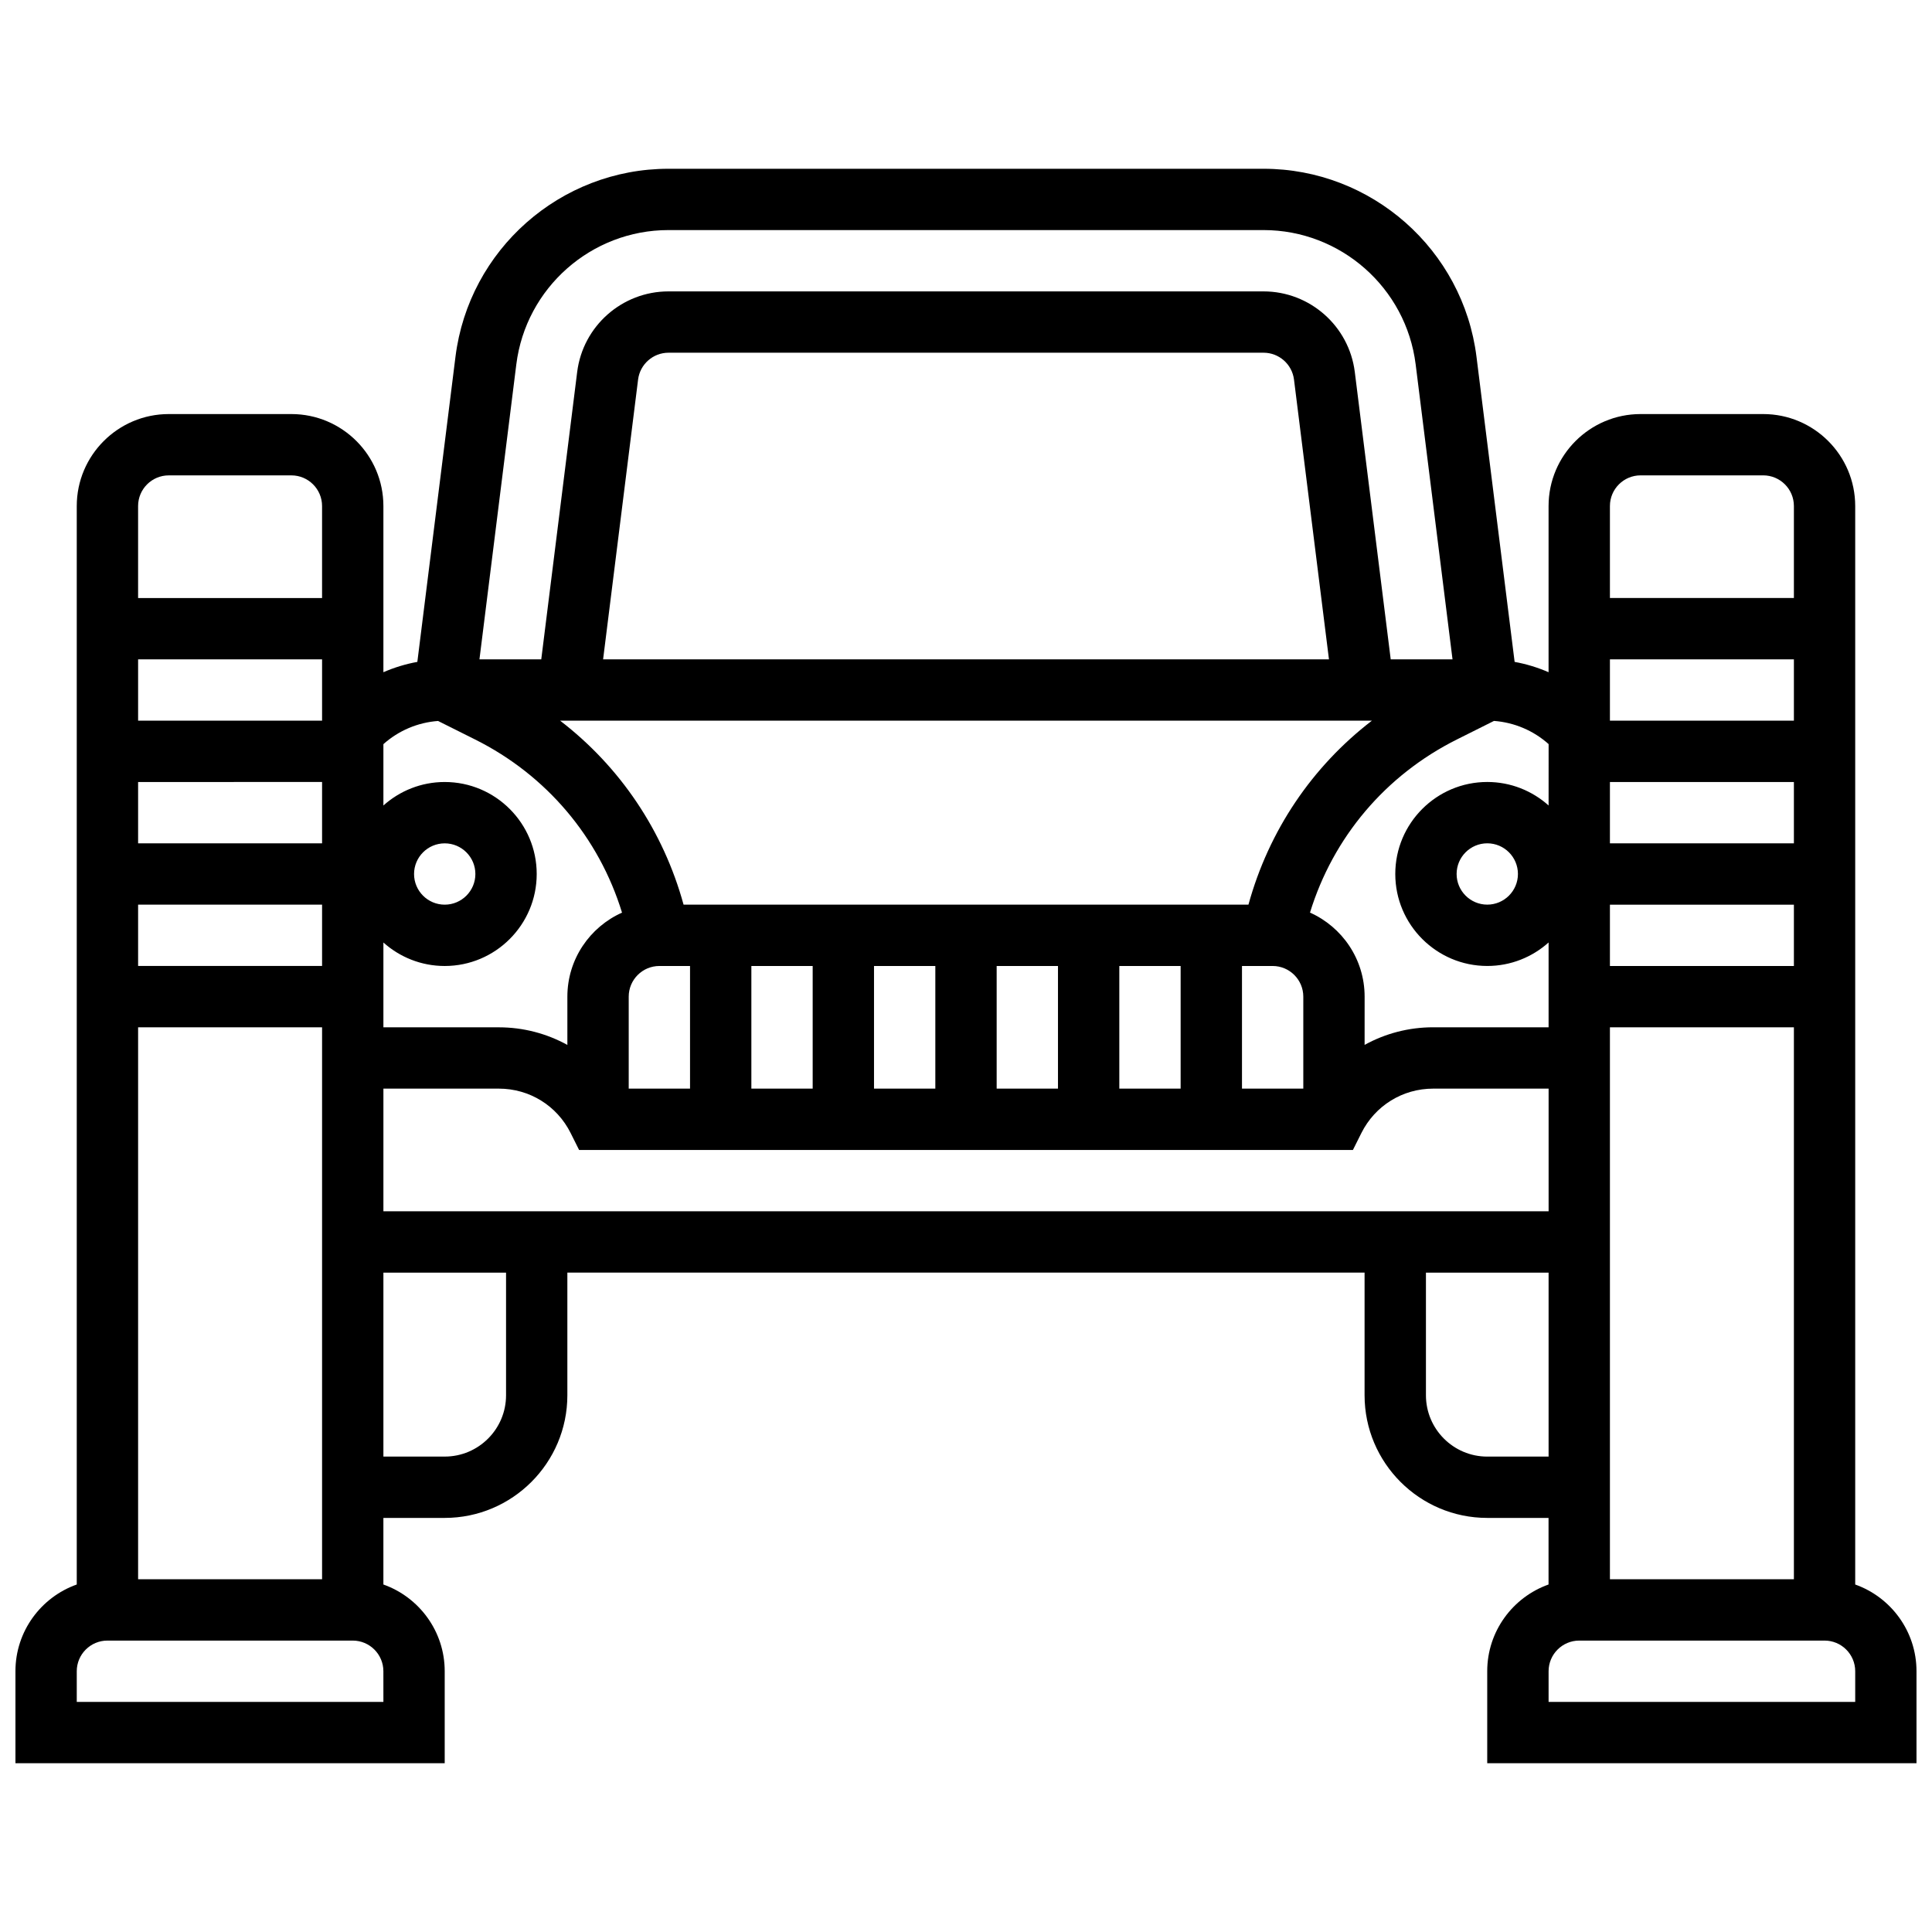 <?xml version="1.0" encoding="UTF-8"?>
<!-- Uploaded to: ICON Repo, www.svgrepo.com, Generator: ICON Repo Mixer Tools -->
<svg width="800px" height="800px" version="1.1" viewBox="144 144 512 512" xmlns="http://www.w3.org/2000/svg">
 <defs>
  <clipPath id="a">
   <path d="m148.09 188h503.81v424h-503.81z"/>
  </clipPath>
 </defs>
 <g clip-path="url(#a)">
  <path d="m635.65 563.91v-285.8c0-13.441-10.934-24.379-24.379-24.379h-32.504c-13.441 0-24.379 10.934-24.379 24.379v44.035c-2.871-1.254-5.891-2.172-8.996-2.738l-10.105-80.855c-3.551-28.406-27.816-49.828-56.441-49.828h-157.7c-28.625 0-52.891 21.422-56.441 49.828l-10.105 80.855c-3.106 0.566-6.121 1.484-8.996 2.738v-44.035c0-13.441-10.934-24.379-24.379-24.379h-32.504c-13.441 0-24.379 10.934-24.379 24.379v285.8c-9.457 3.356-16.25 12.387-16.25 22.98v24.379h113.76v-24.379c0-10.594-6.793-19.625-16.25-22.98v-17.648h16.25c17.922 0 32.504-14.582 32.504-32.504v-32.504h211.27v32.504c0 17.922 14.582 32.504 32.504 32.504h16.25v17.648c-9.457 3.356-16.25 12.387-16.25 22.98v24.379h113.76v-24.379c0.004-10.594-6.789-19.625-16.246-22.98zm-455.05-1.395v-146.27h48.754v146.27zm48.754-227.53h-48.754v-16.25h48.754zm0 16.25v16.25l-48.754 0.004v-16.25zm0 32.504v16.25l-48.754 0.004v-16.25zm16.254 48.758h30.586c8.109 0 15.402 4.508 19.027 11.762l2.246 4.492h205.07l2.246-4.492c3.629-7.254 10.918-11.762 19.027-11.762h30.586v32.504h-308.79zm261.96-97.512c-15.879 12.203-27.336 29.18-32.715 48.754h-149.7c-5.379-19.578-16.836-36.555-32.715-48.754zm-203.74-16.254 9.27-74.141c0.508-4.059 3.973-7.117 8.062-7.117h157.7c4.09 0 7.555 3.059 8.062 7.117l9.266 74.141zm185.56 113.77h-16.25v-32.504h8.125c4.481 0 8.125 3.644 8.125 8.125zm-130.02-32.504v32.504h-16.25v-32.504zm16.254 0h16.25v32.504h-16.25zm32.504 0h16.25v32.504h-16.25zm32.504 0h16.25v32.504h-16.25zm-121.89 0h8.125v32.504h-16.25v-24.379c0-4.481 3.644-8.125 8.125-8.125zm300.66 0h-48.754v-16.25h48.754zm0-32.504h-48.754v-16.25h48.754zm0-32.504h-48.754v-16.25h48.754zm-48.754 81.258h48.754v146.27h-48.754zm8.125-146.27h32.504c4.481 0 8.125 3.644 8.125 8.125v24.379h-48.754v-24.379c0-4.481 3.644-8.125 8.125-8.125zm-24.379 87.484c-4.316-3.867-10.012-6.227-16.25-6.227-13.441 0-24.379 10.934-24.379 24.379 0 13.441 10.934 24.379 24.379 24.379 6.238 0 11.938-2.359 16.25-6.227v22.477h-30.586c-6.516 0-12.727 1.66-18.172 4.668l0.004-12.793c0-9.918-5.957-18.465-14.477-22.27 6.125-19.941 19.988-36.41 38.922-45.875l9.836-4.918c5.379 0.395 10.469 2.559 14.48 6.144zm-8.125 18.152c0 4.481-3.644 8.125-8.125 8.125s-8.125-3.644-8.125-8.125c0-4.481 3.644-8.125 8.125-8.125s8.125 3.644 8.125 8.125zm-225.12-170.64h157.7c20.449 0 37.781 15.301 40.316 35.59l9.77 78.172h-16.379l-9.52-76.156c-1.52-12.176-11.918-21.355-24.188-21.355h-157.7c-12.27 0-22.668 9.18-24.188 21.355l-9.52 76.156h-16.379l9.77-78.172c2.539-20.289 19.871-35.59 40.316-35.59zm-61.062 130.09 9.836 4.918c18.934 9.465 32.797 25.93 38.922 45.875-8.523 3.805-14.484 12.352-14.484 22.27v12.793c-5.445-3.004-11.652-4.668-18.172-4.668h-30.582v-22.48c4.316 3.867 10.012 6.227 16.25 6.227 13.441 0 24.379-10.934 24.379-24.379 0-13.441-10.934-24.379-24.379-24.379-6.238 0-11.938 2.359-16.25 6.227v-16.258c4.008-3.586 9.102-5.75 14.48-6.144zm-6.356 40.559c0-4.481 3.644-8.125 8.125-8.125s8.125 3.644 8.125 8.125c0 4.481-3.644 8.125-8.125 8.125s-8.125-3.644-8.125-8.125zm-65.008-105.64h32.504c4.481 0 8.125 3.644 8.125 8.125v24.379h-48.754v-24.379c0-4.481 3.644-8.125 8.125-8.125zm56.883 325.04h-81.262v-8.125c0-4.481 3.644-8.125 8.125-8.125h65.008c4.481 0 8.125 3.644 8.125 8.125zm32.504-81.262c0 8.961-7.293 16.25-16.25 16.25l-16.254 0.004v-48.754h32.504zm260.03 16.254c-8.961 0-16.25-7.293-16.25-16.25v-32.504h32.504v48.754zm97.512 65.008h-81.258v-8.125c0-4.481 3.644-8.125 8.125-8.125h65.008c4.481 0 8.125 3.644 8.125 8.125z"/>
 </g>
</svg>
